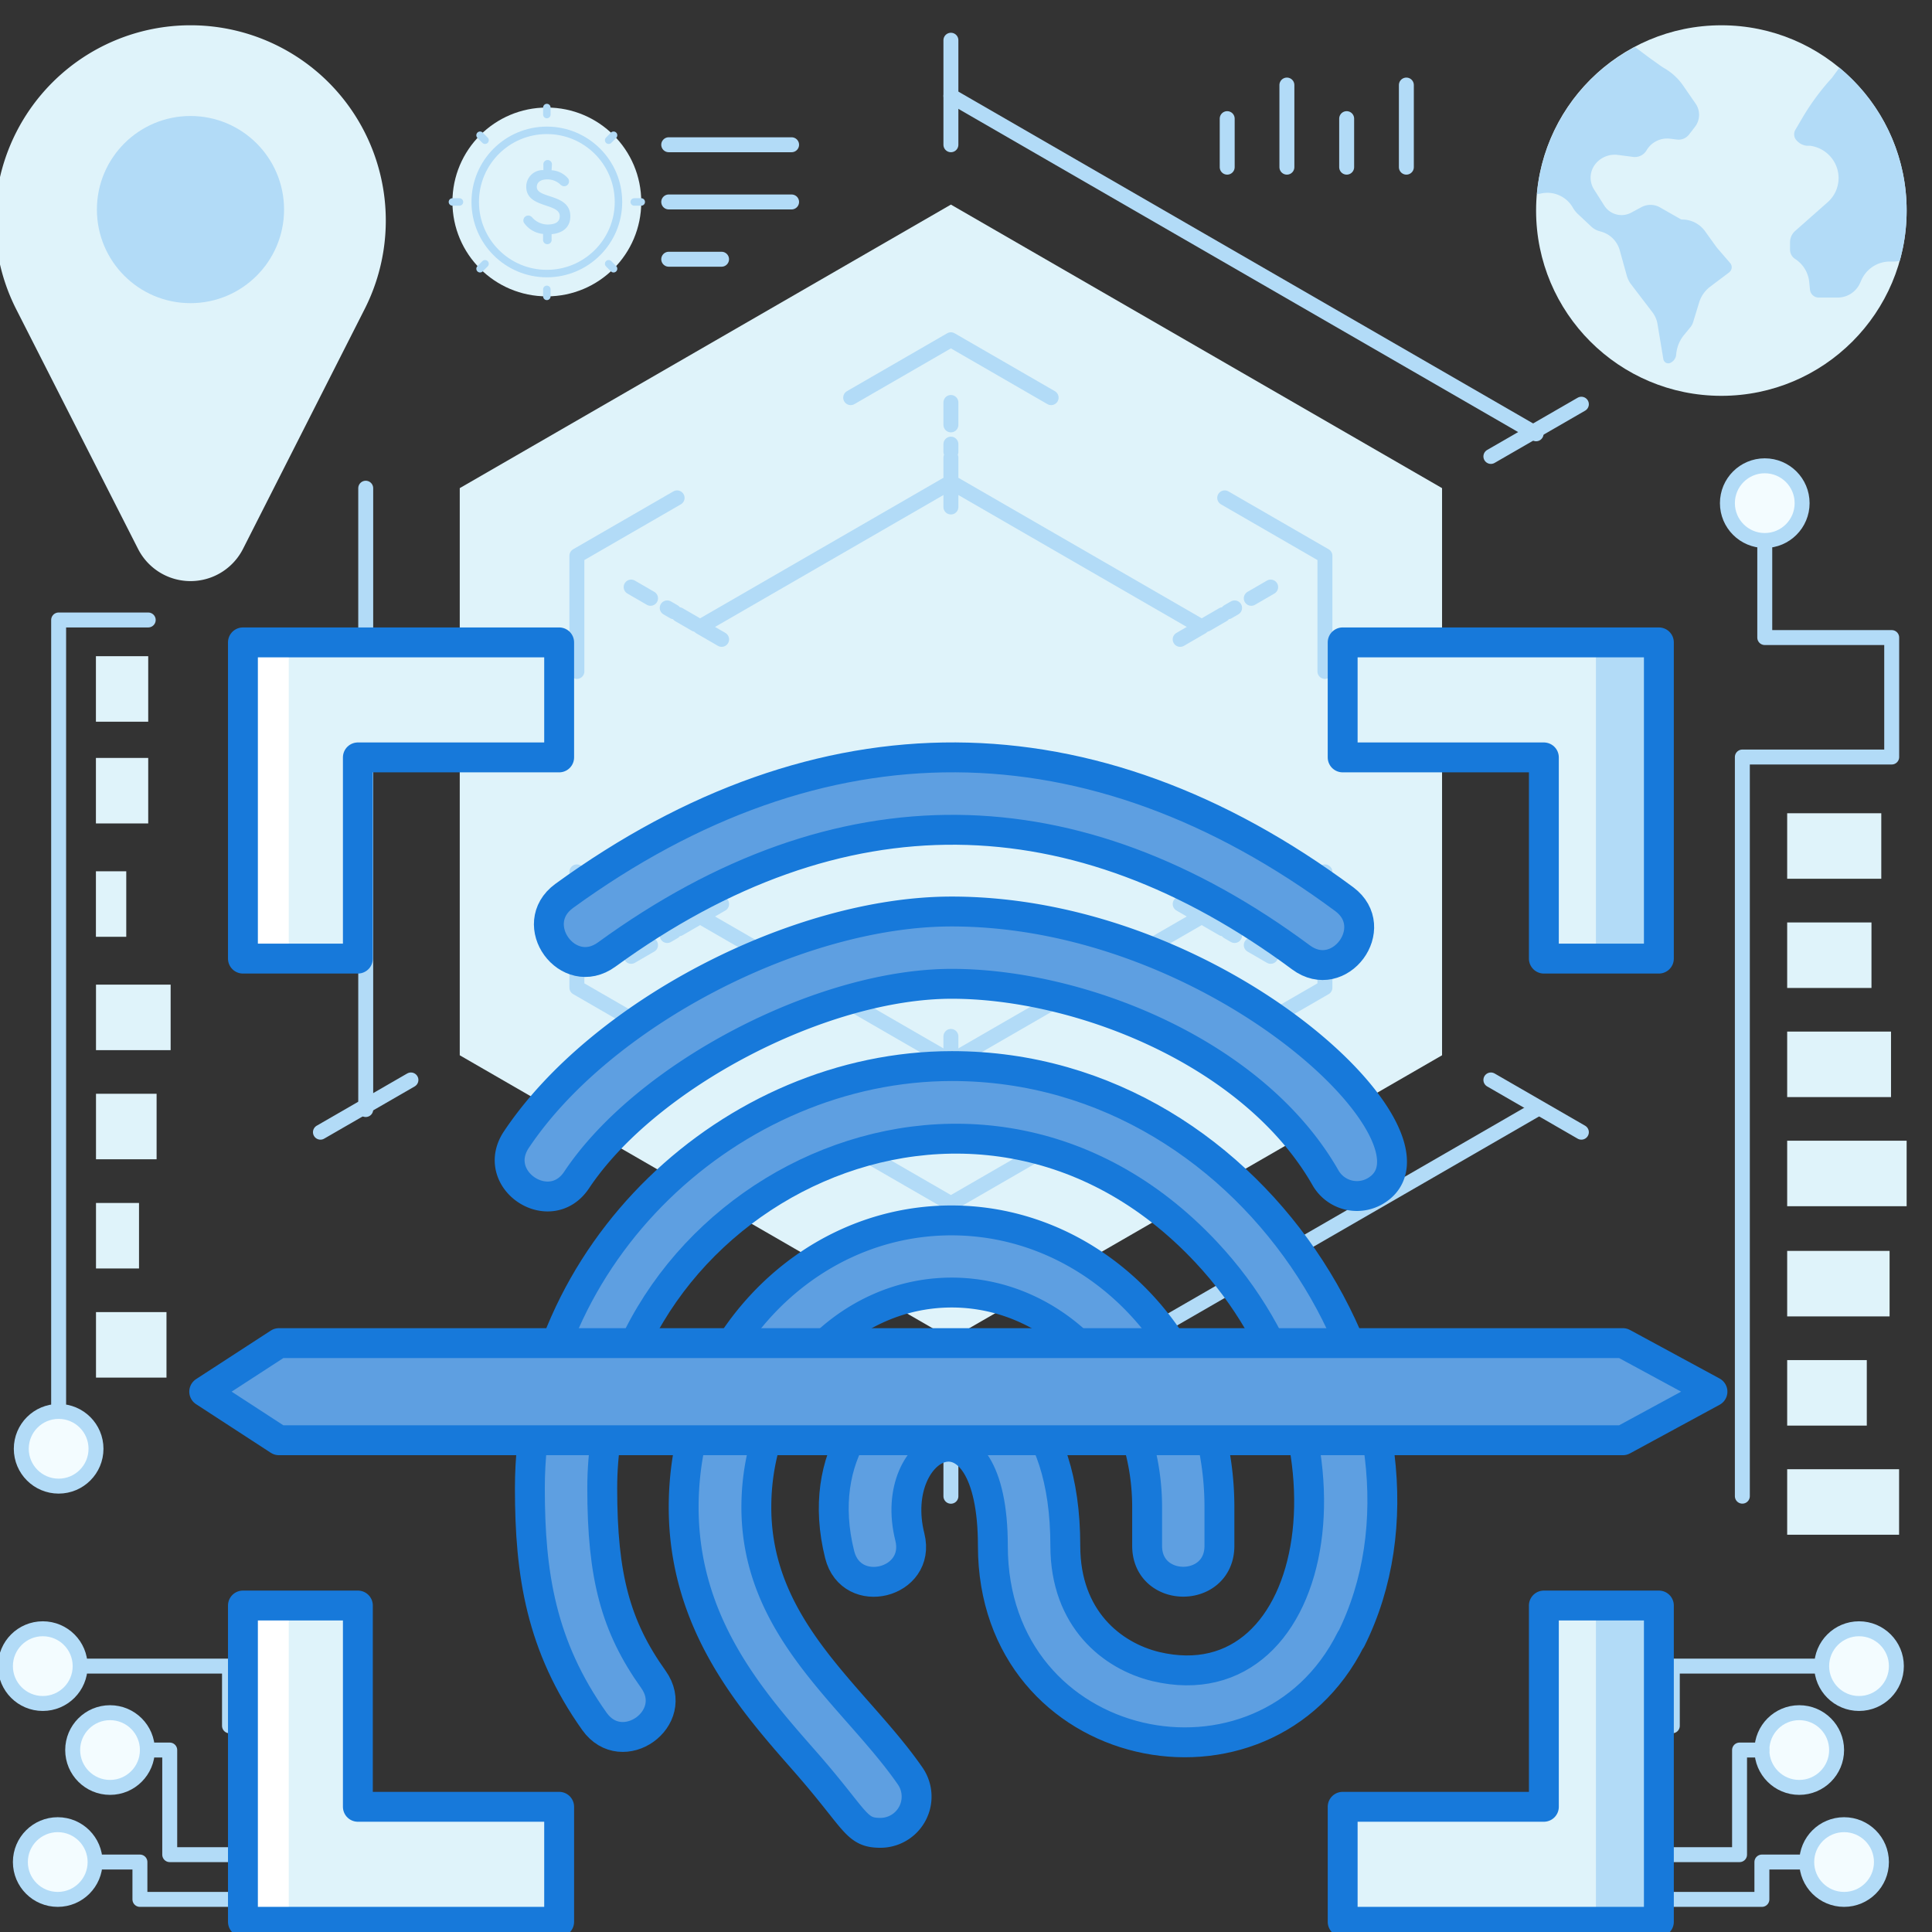 <svg xmlns="http://www.w3.org/2000/svg" id="Layer_1" data-name="Layer 1" viewBox="0 0 256 256"><rect x="0" y="0" width="256" height="256" fill="#333333" stroke="none"/><defs><style>.cls-1{fill:#dff3fa;}.cls-2,.cls-3,.cls-6,.cls-9{fill:none;}.cls-2,.cls-3,.cls-4,.cls-9{stroke:#b2dbf7;}.cls-2,.cls-3,.cls-4,.cls-6,.cls-9{stroke-linecap:round;stroke-linejoin:round;}.cls-2,.cls-3,.cls-4{stroke-width:1.98px;}.cls-3{stroke-dasharray:1.02 0.77 2.55 1.02;}.cls-4{fill:#f3fcff;}.cls-5{fill:#5e9fe1;}.cls-6{stroke:#1779da;stroke-width:3.96px;}.cls-7{fill:#fff;}.cls-8{fill:#b2dbf7;}.cls-9{stroke-width:0.99px;}</style></defs><title>fingerprint scanner</title><polygon class="cls-1" points="191.08 139.83 191.08 64.68 126 27.11 60.92 64.68 60.92 139.83 126 177.4 191.08 139.83"></polygon><polyline class="cls-2" points="203.54 57.48 153.69 28.7 126 12.71"></polyline><line class="cls-2" x1="126" y1="191.79" x2="203.54" y2="147.02"></line><line class="cls-2" x1="48.46" y1="64.69" x2="48.46" y2="147.02"></line><line class="cls-2" x1="126" y1="5.33" x2="126" y2="19.18"></line><line class="cls-2" x1="126" y1="184.41" x2="126" y2="198.26"></line><line class="cls-2" x1="197.55" y1="143.1" x2="209.54" y2="150.02"></line><line class="cls-2" x1="209.54" y1="53.56" x2="197.55" y2="60.48"></line><line class="cls-2" x1="54.45" y1="143.1" x2="42.46" y2="150.02"></line><line class="cls-2" x1="126" y1="53.33" x2="126" y2="56.3"></line><line class="cls-3" x1="126" y1="58.85" x2="126" y2="63.7"></line><line class="cls-2" x1="126" y1="64.21" x2="126" y2="67.18"></line><line class="cls-2" x1="126" y1="151.18" x2="126" y2="148.21"></line><line class="cls-3" x1="126" y1="145.66" x2="126" y2="140.81"></line><line class="cls-2" x1="126" y1="140.3" x2="126" y2="137.33"></line><line class="cls-2" x1="168.37" y1="126.72" x2="165.8" y2="125.23"></line><line class="cls-3" x1="163.59" y1="123.96" x2="159.39" y2="121.53"></line><line class="cls-2" x1="158.95" y1="121.28" x2="156.38" y2="119.79"></line><line class="cls-2" x1="83.63" y1="77.79" x2="86.2" y2="79.28"></line><line class="cls-3" x1="88.41" y1="80.55" x2="92.61" y2="82.98"></line><line class="cls-2" x1="93.05" y1="83.23" x2="95.62" y2="84.72"></line><line class="cls-2" x1="83.63" y1="126.72" x2="86.2" y2="125.23"></line><line class="cls-3" x1="88.41" y1="123.96" x2="92.61" y2="121.53"></line><line class="cls-2" x1="93.05" y1="121.28" x2="95.62" y2="119.79"></line><line class="cls-2" x1="168.37" y1="77.79" x2="165.8" y2="79.28"></line><line class="cls-3" x1="163.59" y1="80.55" x2="159.39" y2="82.98"></line><line class="cls-2" x1="158.95" y1="83.23" x2="156.38" y2="84.72"></line><polyline class="cls-2" points="89.72 65.97 76.44 73.64 76.44 88.97"></polyline><polyline class="cls-2" points="139.28 52.69 126 45.02 112.72 52.69"></polyline><polyline class="cls-2" points="175.56 88.97 175.56 73.64 162.28 65.97"></polyline><polyline class="cls-2" points="162.28 138.54 175.56 130.87 175.56 115.53"></polyline><polyline class="cls-2" points="76.44 115.53 76.44 130.87 89.72 138.54"></polyline><polyline class="cls-2" points="112.72 151.82 126 159.49 139.28 151.82"></polyline><polyline class="cls-2" points="159.23 83.07 126 63.88 92.77 83.07"></polyline><polyline class="cls-2" points="92.77 121.44 126 140.63 159.23 121.44"></polyline><polyline class="cls-2" points="211.47 228.68 221.59 228.68 221.59 220.77 245.34 220.77"></polyline><circle class="cls-4" cx="246.33" cy="220.77" r="4.95"></circle><circle class="cls-4" cx="238.41" cy="231.89" r="4.95"></circle><polyline class="cls-2" points="202.79 245.75 230.5 245.75 230.5 231.89 233.46 231.89"></polyline><polyline class="cls-2" points="240.39 246.73 233.46 246.73 233.46 251.68 191.91 251.68"></polyline><circle class="cls-4" cx="244.35" cy="246.73" r="4.95"></circle><polyline class="cls-2" points="30.41 228.68 30.41 220.77 6.66 220.77"></polyline><circle class="cls-4" cx="5.67" cy="220.77" r="4.95"></circle><circle class="cls-4" cx="14.58" cy="231.89" r="4.95"></circle><polyline class="cls-2" points="52.17 245.75 22.49 245.75 22.49 231.89 19.53 231.89"></polyline><polyline class="cls-2" points="11.61 246.73 18.54 246.73 18.54 251.68 63.06 251.68"></polyline><circle class="cls-4" cx="7.65" cy="246.73" r="4.95"></circle><path class="cls-5" d="M172.39,126.86c-29.82-22.11-61.1-22.85-92-.38-5.13,3.73-10.77-4-5.64-7.76,34-24.69,69.86-24.43,103.39.44C183.19,122.94,177.48,130.64,172.39,126.86Z"></path><path class="cls-5" d="M182.18,157.85a4.8,4.8,0,0,1-6.54-1.78c-9.54-16.7-32.64-25.71-49.53-25.71-17.25,0-40.48,12.15-49.71,26-3.51,5.27-11.5,0-8-5.32,11.12-16.69,37.3-30.26,57.68-30.26C161.63,120.77,193.33,151.48,182.18,157.85Z"></path><path class="cls-5" d="M161.58,199.71v5.12c0,6.34-9.58,6.34-9.58,0v-5.12c0-15.68-11.62-28.44-25.89-28.44S100.22,184,100.22,199.71c0,16.27,13.1,25.09,20.39,35.63a4.8,4.8,0,0,1-3.94,7.52c-3.33,0-3.1-1.61-10.08-9.55s-16-18.13-16-33.6c0-21,15.92-38,35.48-38S161.58,178.74,161.58,199.71Z"></path><path class="cls-5" d="M179,217.2c-11.48,23-47.44,15.7-47.44-12.37,0-20.67-14.15-13.72-11-1.17,1.54,6.16-7.76,8.48-9.3,2.33-6.53-26.11,29.9-36.7,29.9-1.16,0,9.69,6.2,14.6,12,16,22.19,5.24,28.77-31.38,6.64-54.94-30.6-32.61-80-7.46-80,31.3,0,11.69,1.77,18.32,6.78,25.34,3.68,5.17-4.13,10.73-7.81,5.57-7.1-10-8.56-19.56-8.56-30.91,0-31.32,26.88-55.93,55.93-55.93,41.37,0,67.66,46.38,52.87,76Z"></path><path class="cls-6" d="M172.39,126.86c-29.82-22.11-61.1-22.85-92-.38-5.13,3.73-10.77-4-5.64-7.76,34-24.69,69.86-24.43,103.39.44C183.19,122.94,177.48,130.64,172.39,126.86Z"></path><path class="cls-6" d="M182.18,157.85a4.8,4.8,0,0,1-6.54-1.78c-9.54-16.7-32.64-25.71-49.53-25.71-17.25,0-40.48,12.15-49.71,26-3.51,5.27-11.5,0-8-5.32,11.12-16.69,37.3-30.26,57.68-30.26C161.63,120.77,193.33,151.48,182.18,157.85Z"></path><path class="cls-6" d="M161.58,199.71v5.12c0,6.34-9.58,6.34-9.58,0v-5.12c0-15.68-11.62-28.44-25.89-28.44S100.22,184,100.22,199.71c0,16.27,13.1,25.09,20.39,35.63a4.8,4.8,0,0,1-3.94,7.52c-3.33,0-3.1-1.61-10.08-9.55s-16-18.13-16-33.6c0-21,15.92-38,35.48-38S161.58,178.74,161.58,199.71Z"></path><path class="cls-6" d="M179,217.2c-11.48,23-47.44,15.7-47.44-12.37,0-20.67-14.15-13.72-11-1.17,1.54,6.16-7.76,8.48-9.3,2.33-6.53-26.11,29.9-36.7,29.9-1.16,0,9.69,6.2,14.6,12,16,22.19,5.24,28.77-31.38,6.64-54.94-30.6-32.61-80-7.46-80,31.3,0,11.69,1.77,18.32,6.78,25.34,3.68,5.17-4.13,10.73-7.81,5.57-7.1-10-8.56-19.56-8.56-30.91,0-31.32,26.88-55.93,55.93-55.93,41.37,0,67.66,46.38,52.87,76Z"></path><polygon class="cls-1" points="47.42 239.41 47.42 212.74 32.19 212.74 32.19 254.65 74.09 254.65 74.09 239.41 47.42 239.41"></polygon><polygon class="cls-1" points="47.42 100.36 74.09 100.36 74.09 85.12 32.19 85.12 32.19 127.02 47.42 127.02 47.42 100.36"></polygon><rect class="cls-7" x="32.19" y="85.12" width="6.07" height="41.91"></rect><rect class="cls-7" x="32.19" y="212.74" width="6.07" height="41.91"></rect><polygon class="cls-6" points="47.42 100.36 74.09 100.36 74.09 85.12 32.19 85.12 32.19 127.02 47.42 127.02 47.42 100.36"></polygon><polygon class="cls-1" points="204.57 100.36 204.57 127.02 219.81 127.02 219.81 85.12 177.91 85.12 177.91 100.36 204.57 100.36"></polygon><rect class="cls-8" x="211.47" y="85.12" width="8.34" height="41.91"></rect><polygon class="cls-6" points="204.57 100.36 204.57 127.02 219.81 127.02 219.81 85.12 177.91 85.12 177.91 100.36 204.57 100.36"></polygon><polygon class="cls-1" points="204.57 239.41 177.91 239.41 177.91 254.65 219.81 254.65 219.81 212.74 204.57 212.74 204.57 239.41"></polygon><polygon class="cls-6" points="47.42 239.41 47.42 212.74 32.19 212.74 32.19 254.65 74.09 254.65 74.09 239.41 47.42 239.41"></polygon><rect class="cls-8" x="211.47" y="212.74" width="8.34" height="41.91"></rect><polygon class="cls-6" points="204.57 239.41 177.91 239.41 177.91 254.65 219.81 254.65 219.81 212.74 204.57 212.74 204.57 239.41"></polygon><polygon class="cls-5" points="215.04 190.84 36.96 190.84 27.06 184.4 36.96 177.97 215.04 177.97 226.91 184.4 215.04 190.84"></polygon><polygon class="cls-6" points="215.04 190.84 36.96 190.84 27.06 184.4 36.96 177.97 215.04 177.97 226.91 184.4 215.04 190.84"></polygon><line class="cls-2" x1="88.61" y1="19.18" x2="104.89" y2="19.18"></line><line class="cls-2" x1="88.61" y1="26.76" x2="104.89" y2="26.76"></line><line class="cls-2" x1="88.61" y1="34.35" x2="95.61" y2="34.35"></line><circle class="cls-1" cx="72.46" cy="26.76" r="12.51"></circle><path class="cls-8" d="M73.09,22.56a3.12,3.12,0,0,1,2.19,1.09.72.72,0,0,1,.12.39.65.65,0,0,1-.66.64.78.78,0,0,1-.52-.26,2.5,2.5,0,0,0-1.7-.65c-1,0-1.39.48-1.39,1,0,1.59,4.44.85,4.44,3.89,0,1.34-.85,2.21-2.48,2.37v.68a.57.57,0,1,1-1.13,0V31a3.48,3.48,0,0,1-2.51-1.45.55.55,0,0,1-.1-.34.65.65,0,0,1,.64-.65.69.69,0,0,1,.54.27,2.77,2.77,0,0,0,2,.92c1.11,0,1.64-.37,1.64-1.12,0-1.77-4.44-1-4.44-3.89A2.19,2.19,0,0,1,72,22.54v-.69a.57.57,0,1,1,1.13,0Z"></path><circle class="cls-9" cx="72.46" cy="26.76" r="9.49"></circle><line class="cls-9" x1="72.46" y1="14.25" x2="72.46" y2="15.18"></line><line class="cls-9" x1="72.46" y1="38.34" x2="72.46" y2="39.27"></line><line class="cls-9" x1="84.97" y1="26.76" x2="84.04" y2="26.76"></line><line class="cls-9" x1="60.88" y1="26.76" x2="59.95" y2="26.76"></line><line class="cls-9" x1="81.3" y1="17.92" x2="80.65" y2="18.58"></line><line class="cls-9" x1="64.27" y1="34.95" x2="63.61" y2="35.61"></line><line class="cls-9" x1="81.3" y1="35.61" x2="80.65" y2="34.95"></line><line class="cls-9" x1="64.27" y1="18.58" x2="63.61" y2="17.92"></line><polyline class="cls-2" points="233.84 65.68 233.84 84.48 250.66 84.48 250.66 100.31 230.87 100.31 230.87 198.25"></polyline><circle class="cls-4" cx="233.84" cy="66.67" r="4.95"></circle><rect class="cls-1" x="238.7" y="105.87" width="8.68" height="12.47" transform="translate(355.15 -130.94) rotate(90)"></rect><rect class="cls-1" x="238.06" y="120.98" width="8.68" height="11.17" transform="translate(368.96 -115.83) rotate(90)"></rect><rect class="cls-1" x="239.35" y="134.14" width="8.68" height="13.76" transform="translate(384.71 -102.66) rotate(90)"></rect><rect class="cls-1" x="240.39" y="147.57" width="8.68" height="15.83" transform="translate(400.21 -89.24) rotate(90)"></rect><rect class="cls-1" x="239.25" y="163.31" width="8.68" height="13.57" transform="translate(413.69 -73.5) rotate(90)"></rect><rect class="cls-1" x="237.75" y="179.28" width="8.68" height="10.55" transform="translate(426.64 -57.53) rotate(90)"></rect><rect class="cls-1" x="239.88" y="191.6" width="8.68" height="14.83" transform="translate(443.24 -45.2) rotate(90)"></rect><polyline class="cls-2" points="7.77 191.97 7.77 82.15 19.64 82.15"></polyline><rect class="cls-1" x="13.05" y="173.53" width="8.68" height="9.34" transform="translate(-160.81 195.59) rotate(-90)"></rect><rect class="cls-1" x="11.23" y="160.89" width="8.68" height="5.7" transform="translate(-148.17 179.31) rotate(-90)"></rect><rect class="cls-1" x="12.4" y="145.26" width="8.68" height="8.03" transform="translate(-132.54 166.01) rotate(-90)"></rect><rect class="cls-1" x="13.33" y="129.87" width="8.68" height="9.89" transform="translate(-117.15 152.48) rotate(-90)"></rect><rect class="cls-1" x="10.39" y="117.78" width="8.68" height="4.02" transform="translate(-105.07 134.52) rotate(-90)"></rect><rect class="cls-1" x="11.84" y="101.3" width="8.68" height="6.93" transform="translate(-88.59 120.95) rotate(-90)"></rect><rect class="cls-1" x="11.84" y="87.82" width="8.68" height="6.93" transform="translate(-75.11 107.47) rotate(-90)"></rect><circle class="cls-4" cx="7.77" cy="191.97" r="4.95"></circle><line class="cls-2" x1="162.61" y1="22.15" x2="162.61" y2="15.72"></line><line class="cls-2" x1="170.52" y1="22.15" x2="170.52" y2="11.27"></line><line class="cls-2" x1="178.44" y1="22.15" x2="178.44" y2="15.72"></line><line class="cls-2" x1="186.35" y1="22.15" x2="186.35" y2="11.27"></line><circle class="cls-1" cx="228.09" cy="27.9" r="24.55"></circle><path class="cls-8" d="M252.64,27.9a24.82,24.82,0,0,1-.92,6.69l-.71.07h-.17l-.6,0a4.13,4.13,0,0,0-3.61,2.48l-.15.34a3.26,3.26,0,0,1-3,1.95H241a1.17,1.17,0,0,1-1.17-1.06l-.1-1a4.11,4.11,0,0,0-1.87-3.06,1.45,1.45,0,0,1-.67-1.22v-1a2,2,0,0,1,.68-1.49l4.32-3.82a4.27,4.27,0,0,0,1.25-4.42,4.35,4.35,0,0,0-3.62-3.05l-.44,0a2.12,2.12,0,0,1-1.34-.72,1.19,1.19,0,0,1-.15-1.38l.91-1.55a31.59,31.59,0,0,1,3.93-5.33l1-1.36A24.49,24.49,0,0,1,252.64,27.9Z"></path><path class="cls-8" d="M229.25,34.85a.85.85,0,0,1,.2.7.93.93,0,0,1-.35.56L226.59,38a4.13,4.13,0,0,0-1.42,2l-.84,2.74a1.88,1.88,0,0,1-.32.59l-.82,1A4.68,4.68,0,0,0,222.1,47a1.32,1.32,0,0,1-.79,1.09.67.67,0,0,1-.67-.09.72.72,0,0,1-.24-.43l-.77-4.62a3.5,3.5,0,0,0-.68-1.58l-2.84-3.72a3.44,3.44,0,0,1-.55-1.12l-.94-3.38a3.54,3.54,0,0,0-2.48-2.46l-.2-.06a2.52,2.52,0,0,1-1.1-.62l-1.75-1.64a3.77,3.77,0,0,1-.7-.89,3.89,3.89,0,0,0-4.11-1.86l-.33.07-.3,0a24.55,24.55,0,0,1,13-19.46l1.78,1.34,1.4,1a7.29,7.29,0,0,0,.74.49,7.76,7.76,0,0,1,2.44,2.26l1.66,2.4a2.61,2.61,0,0,1-.08,3.09l-.77,1a1.76,1.76,0,0,1-1.63.68l-.88-.11a3.17,3.17,0,0,0-3.14,1.55,1.79,1.79,0,0,1-1.79.86l-2-.26a3.27,3.27,0,0,0-3.14,1.42,2.91,2.91,0,0,0,0,3.19l1.34,2.11a2.71,2.71,0,0,0,3.56.93l1.37-.74a2.56,2.56,0,0,1,2.5.07L222.62,29a.56.56,0,0,0,.35.09A3.73,3.73,0,0,1,226,30.74l1.28,1.78c.09.13.18.25.28.37Z"></path><path class="cls-1" d="M6.94,10.93h0a25.89,25.89,0,0,1,36.61,0h0a25.91,25.91,0,0,1,4.78,30L32.2,72.73a7.8,7.8,0,0,1-13.91,0L2.16,41A25.91,25.91,0,0,1,6.94,10.93Z"></path><circle class="cls-8" cx="25.24" cy="27.77" r="12.4"></circle></svg>